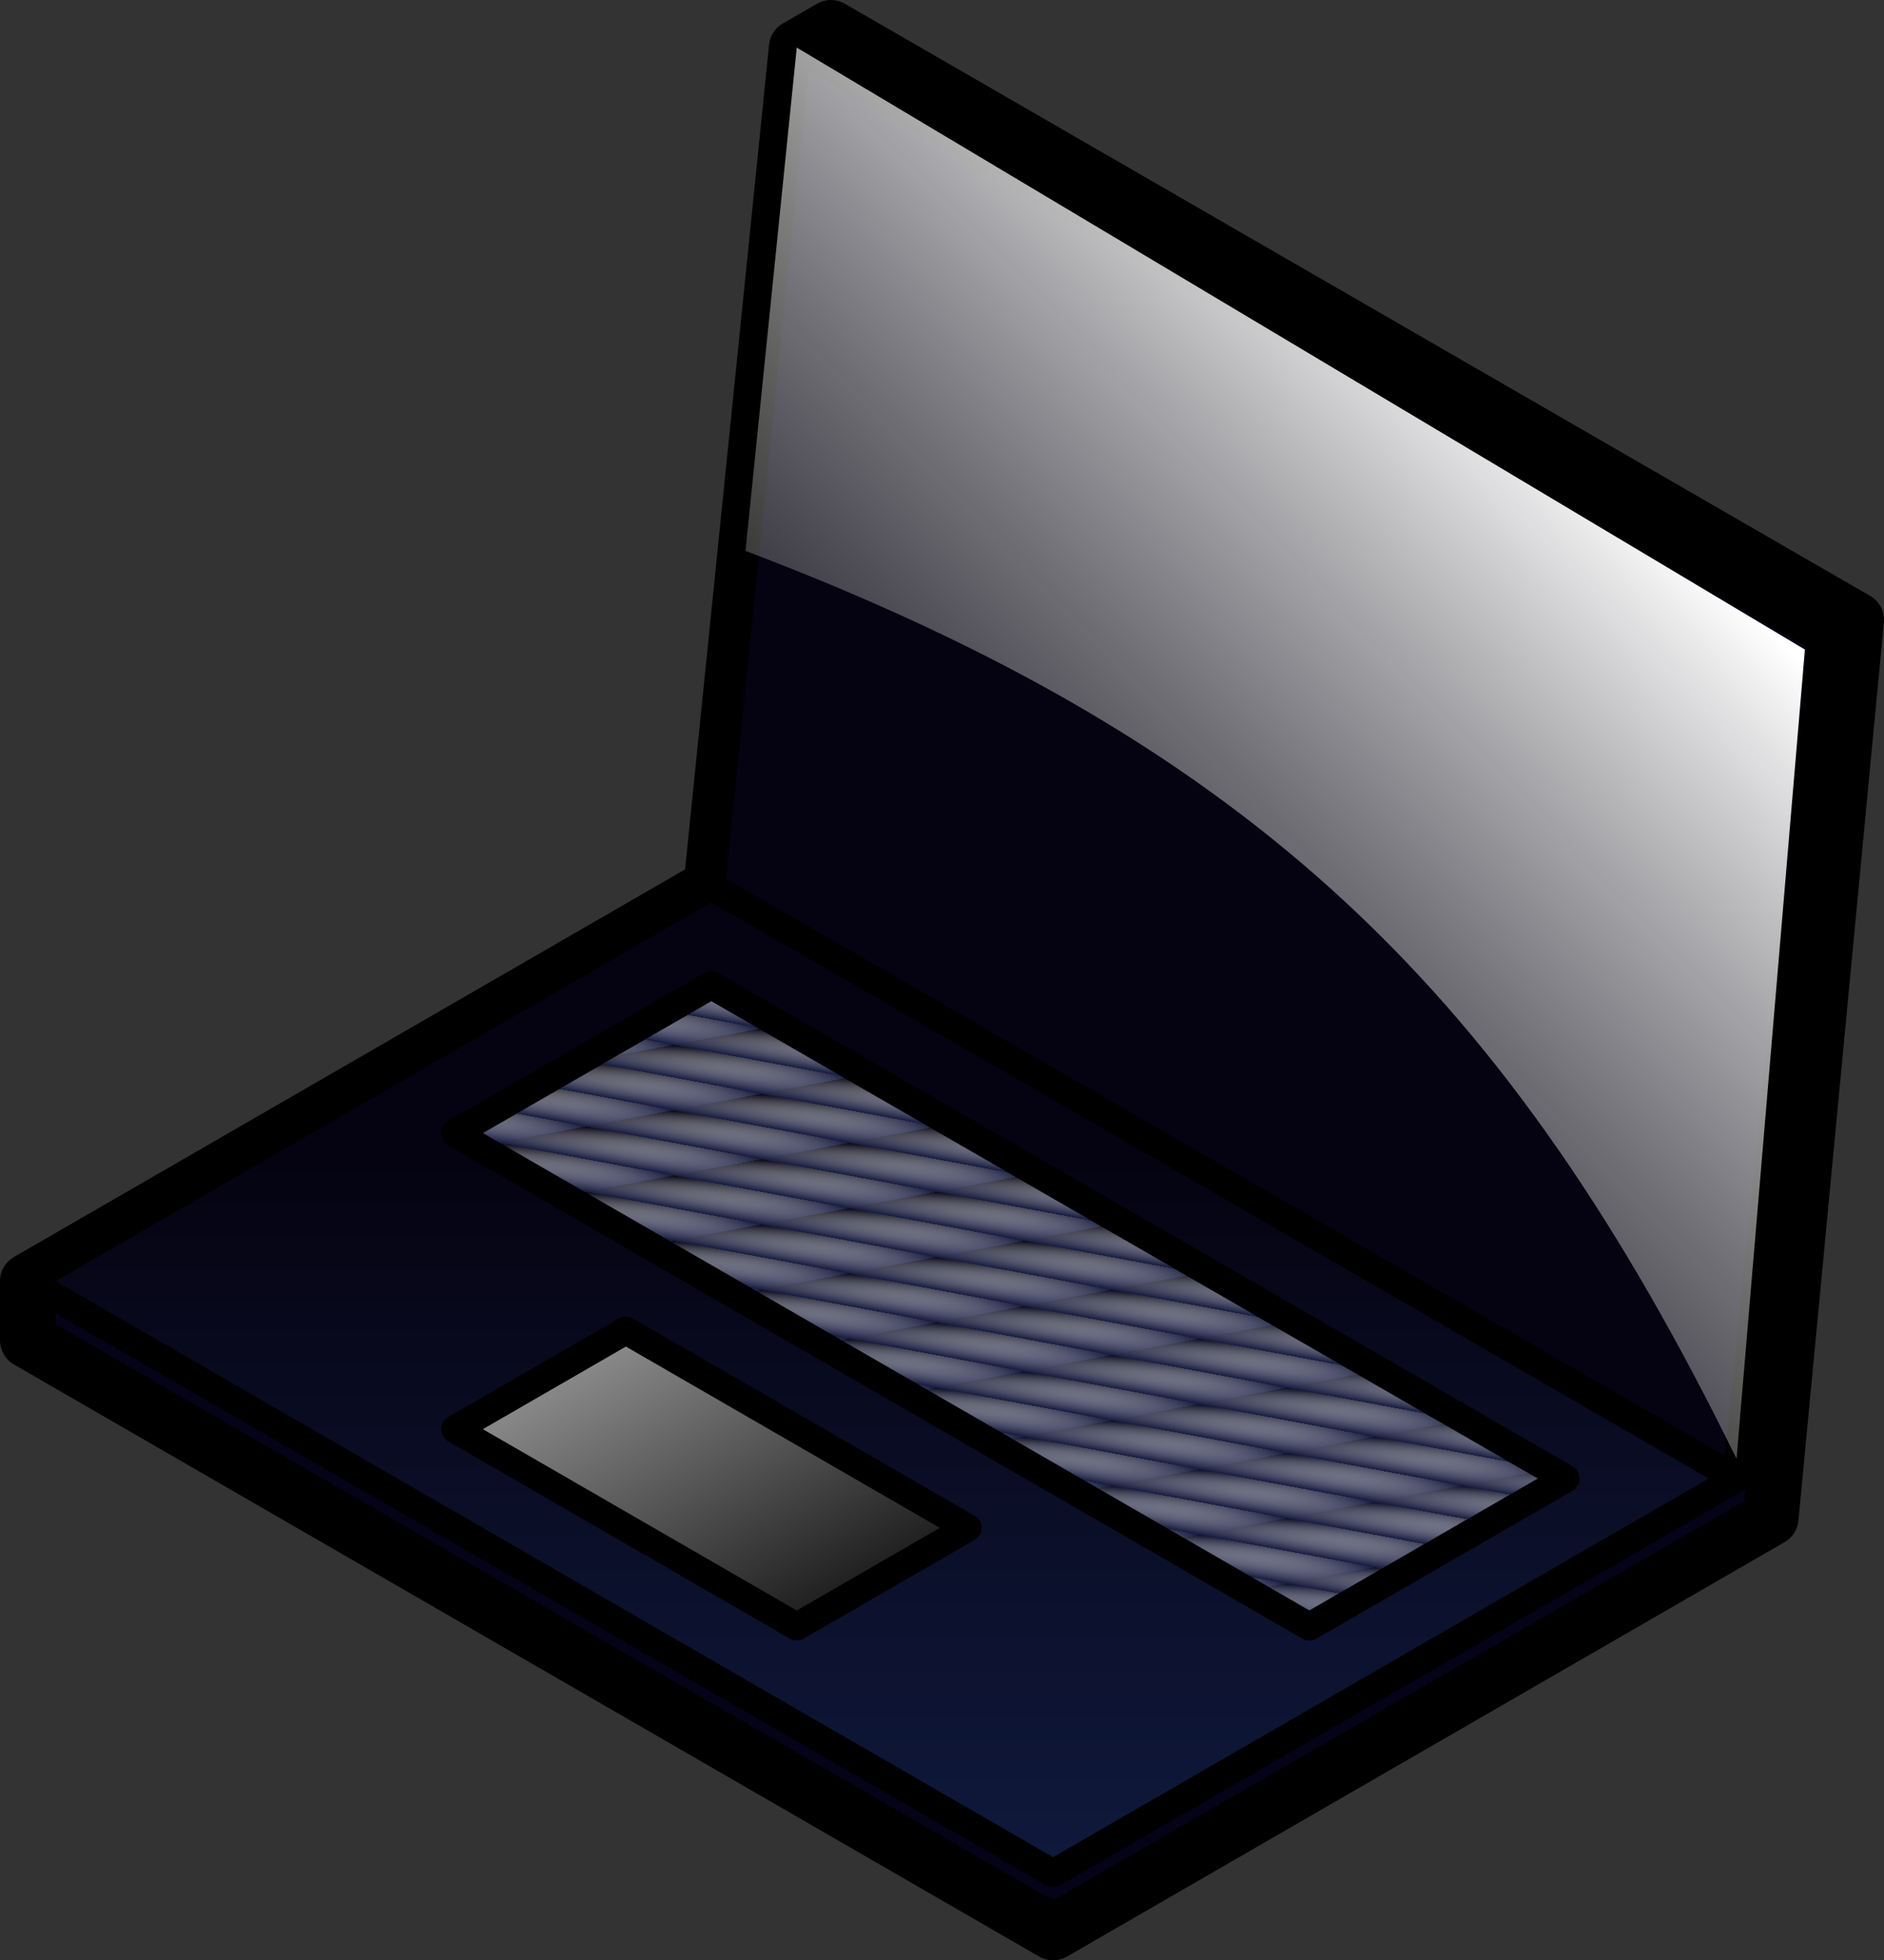 <?xml version="1.0"?><svg width="338.34" height="351.929" xmlns="http://www.w3.org/2000/svg" xmlns:xlink="http://www.w3.org/1999/xlink">
 <rect width="100%" height="100%" fill="#333333" stroke="none"/>
 <title>laptop</title>
 <defs>
  <linearGradient id="linearGradient3743">
   <stop stop-color="#ffffff" stop-opacity="0" offset="0" id="stop3745"/>
   <stop stop-color="#161b3f" offset="1" id="stop3747"/>
  </linearGradient>
  <linearGradient id="linearGradient3719">
   <stop stop-color="#050311" id="stop3721" offset="0"/>
   <stop stop-color="#121f48" id="stop3723" offset="1"/>
  </linearGradient>
  <linearGradient id="linearGradient3711">
   <stop stop-color="#ffffff" id="stop3713" offset="0"/>
   <stop stop-color="#a9a9a7" stop-opacity="0" id="stop3715" offset="1"/>
  </linearGradient>
  <linearGradient id="linearGradient3281">
   <stop stop-color="#8c8c8c" id="stop3283" offset="0"/>
   <stop stop-color="#1d1d1d" id="stop3285" offset="1"/>
  </linearGradient>
  <linearGradient y2="0.79" x2="0.161" y1="0.161" x1="0.645" id="linearGradient3717" xlink:href="#linearGradient3711"/>
  <linearGradient y2="1.18" x2="0.62" y1="0.274" x1="0.62" id="linearGradient3725" xlink:href="#linearGradient3719"/>
  <linearGradient y2="0.767" x2="0.9" y1="0.1" x1="0.233" id="linearGradient3733" xlink:href="#linearGradient3281"/>
  <linearGradient spreadMethod="repeat" y2="0.292" x2="0.215" y1="0.2" x1="0.185" id="linearGradient3741" xlink:href="#linearGradient3743"/>
  <linearGradient y2="0.246" x2="0.2" y1="0.2" x1="0.215" spreadMethod="repeat" id="linearGradient3751" xlink:href="#linearGradient3743"/>
 </defs>
 <g>
  <title>Layer 1</title>
  <g id="layer1">
   <path fill="#050318" fill-rule="evenodd" stroke="#000000" stroke-width="10" stroke-linecap="round" stroke-linejoin="round" stroke-miterlimit="4" id="path3222" d="m149.224,5l-6.137,3.543l-15.343,150.591l-122.744,70.866l0,10.63l184.116,106.299l128.881,-74.409l15.343,-161.22l-184.116,-106.299z"/>
   <path fill="#050311" fill-rule="evenodd" stroke="#000000" stroke-width="5" stroke-linecap="round" stroke-linejoin="round" stroke-miterlimit="4" id="path3216" d="m127.744,159.134l184.116,106.299l15.343,-150.591l-184.116,-106.299l-15.343,150.591z"/>
   <path fill="url(#linearGradient3725)" fill-rule="evenodd" stroke="#000000" stroke-width="5" stroke-linecap="round" stroke-linejoin="round" stroke-miterlimit="4" id="path3218" d="m311.859,265.433l-184.116,-106.299l-122.744,70.866l184.116,106.299l122.744,-70.866z"/>
   <path fill="url(#linearGradient3733)" fill-rule="evenodd" stroke="#000000" stroke-width="5" stroke-linecap="round" stroke-linejoin="round" stroke-miterlimit="4" id="path3224" d="m143.087,292.008l30.686,-17.716l-61.372,-35.433l-30.686,17.717l61.372,35.433z"/>
   <path fill="url(#linearGradient3717)" fill-rule="evenodd" stroke-width="5" stroke-linecap="round" stroke-linejoin="round" stroke-miterlimit="4" id="path3709" d="m133.881,98.897c92.058,34.967 137.332,80.16 177.978,162.992l12.274,-145.276l-181.047,-108.071l-9.206,90.354z"/>
   <path fill="url(#linearGradient3741)" fill-rule="evenodd" stroke="#000000" stroke-width="5" stroke-linecap="round" stroke-linejoin="round" stroke-miterlimit="4" id="path3226" d="m127.744,176.85l-46.029,26.575l153.43,88.583l46.029,-26.575l-153.43,-88.583z"/>
   <path fill="url(#linearGradient3751)" fill-rule="evenodd" stroke="#000000" stroke-width="5" stroke-linecap="round" stroke-linejoin="round" stroke-miterlimit="4" id="path3749" d="m127.744,176.85l-46.029,26.575l153.43,88.583l46.029,-26.575l-153.43,-88.583z"/>
  </g>
 </g>
</svg>